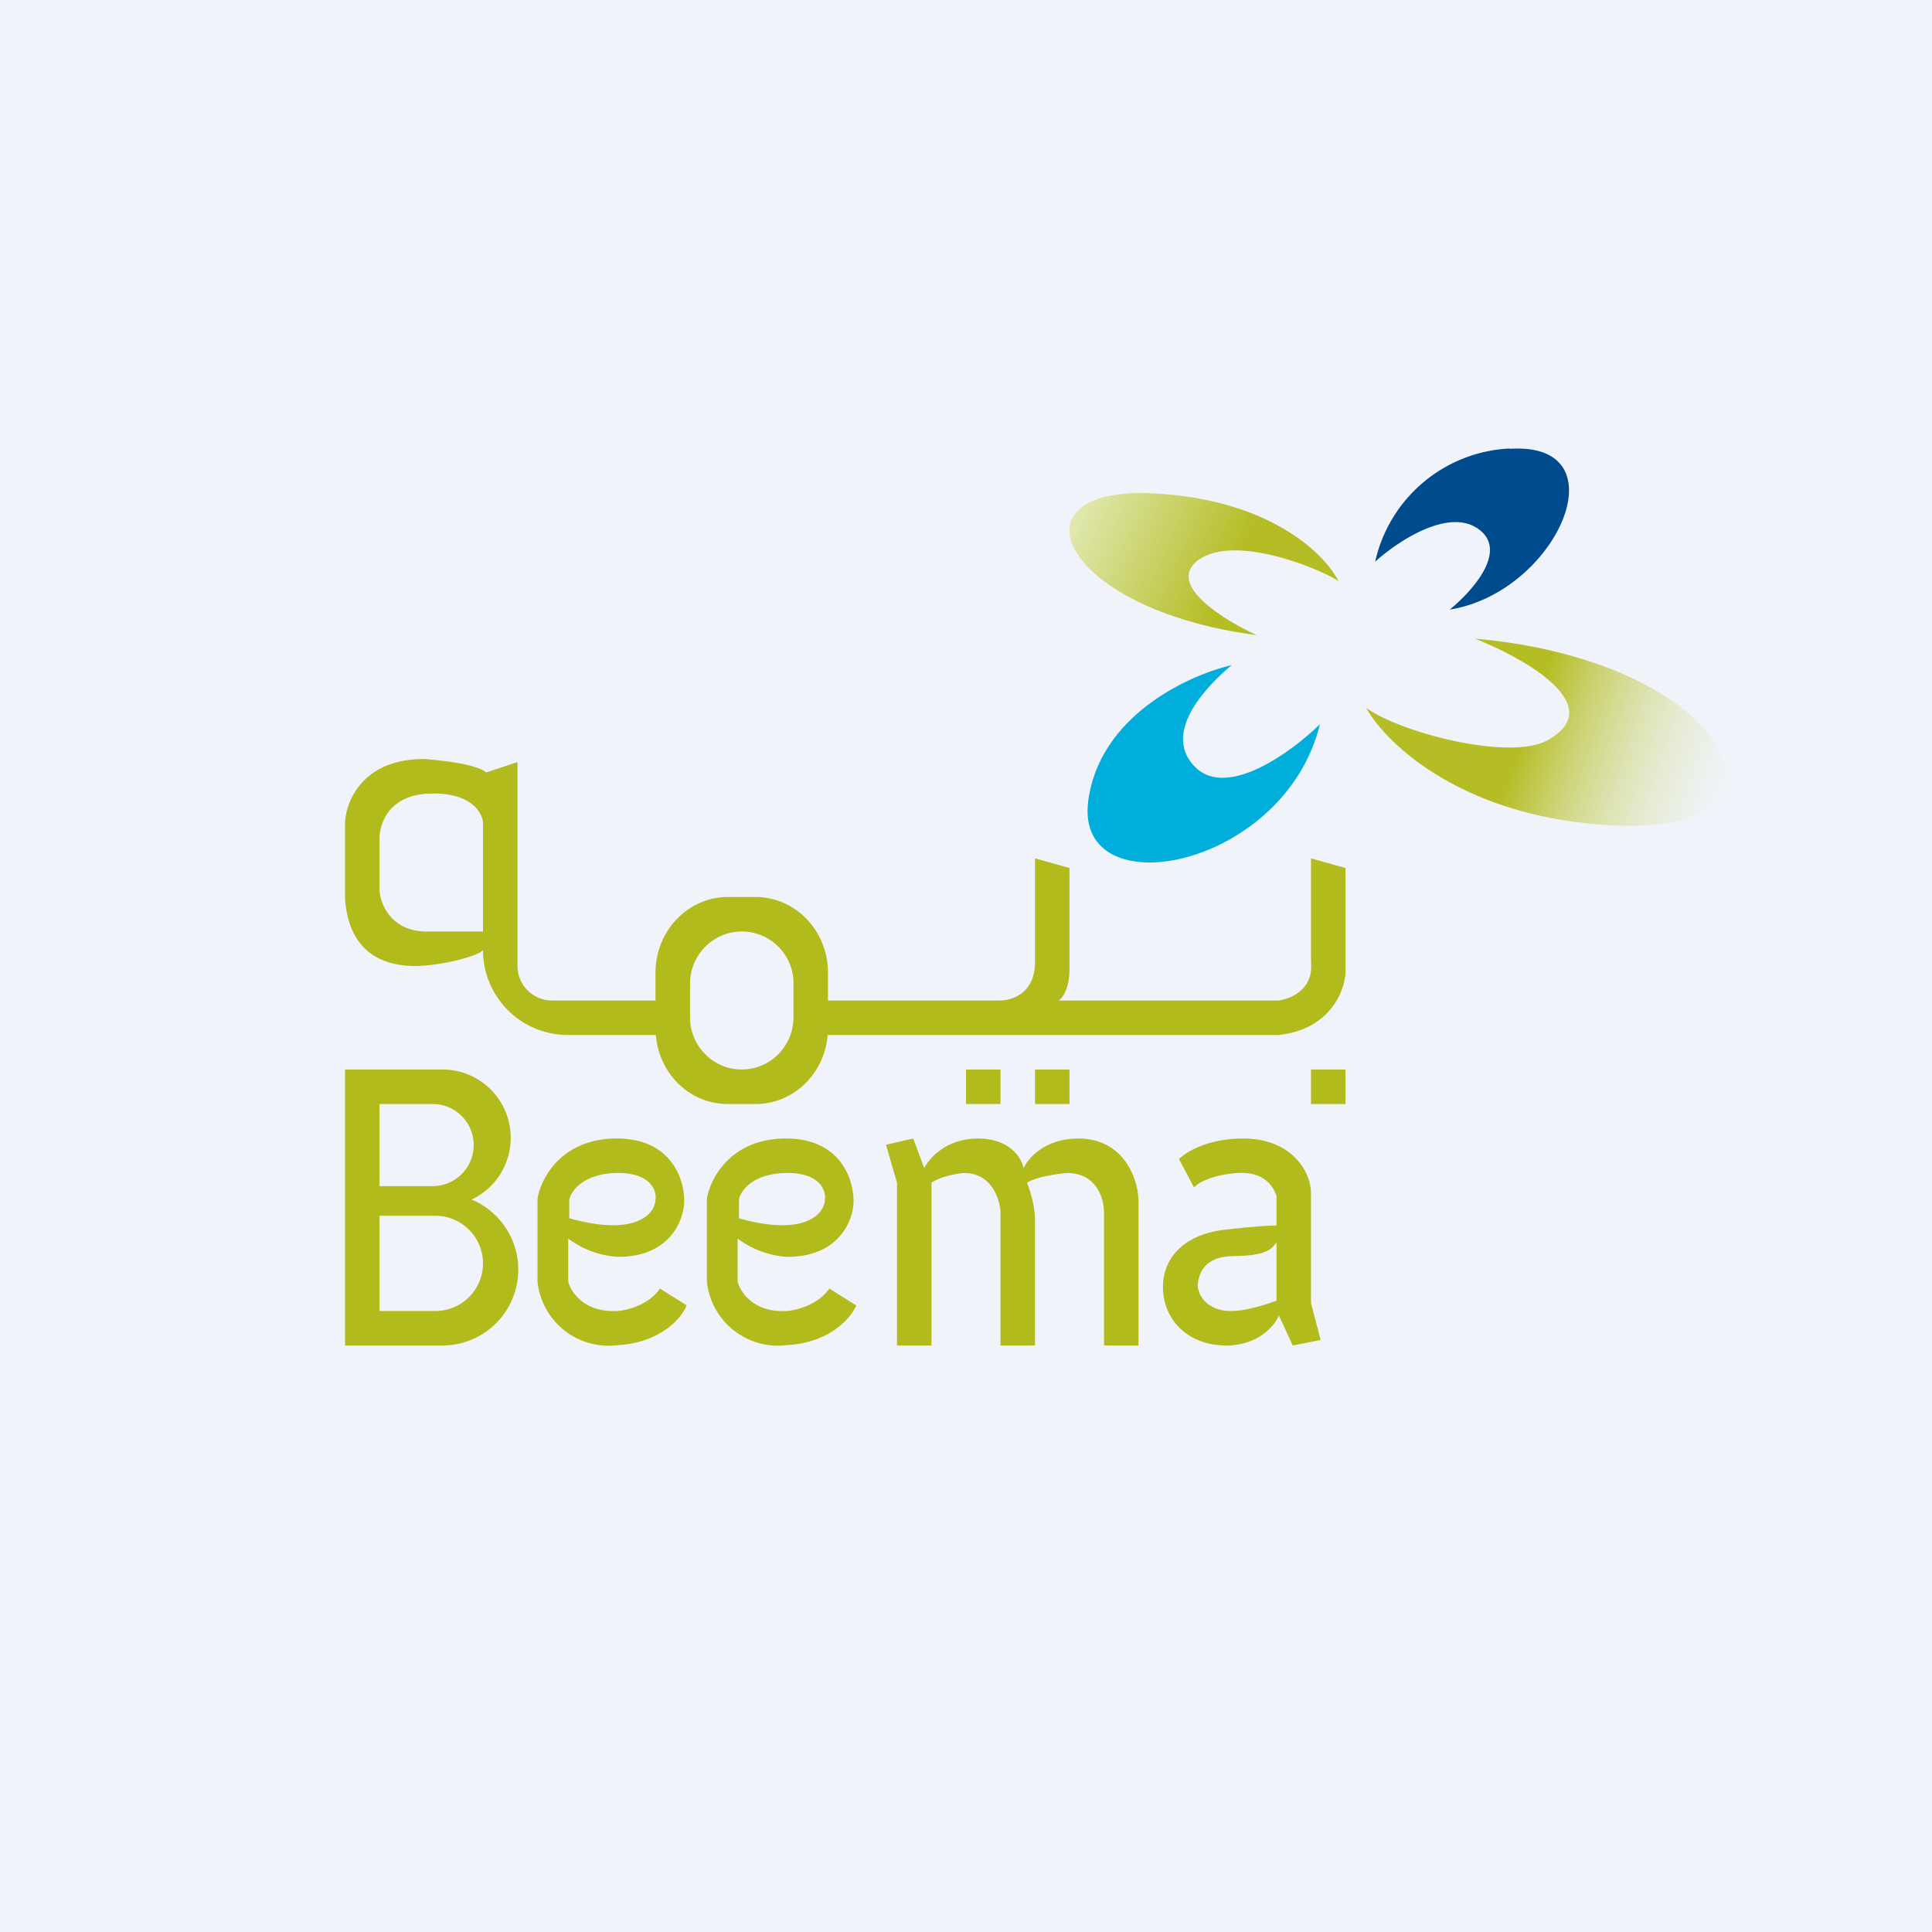 <!-- by TradingView --><svg width="56" height="56" viewBox="0 0 56 56" xmlns="http://www.w3.org/2000/svg"><path fill="#F0F3FA" d="M0 0h56v56H0z"/><path d="M14 27.54c-.15.18-1.26.47-2.03.46-.97-.02-1.88-.48-1.97-1.98v-2.16c.02-.62.5-1.86 2.29-1.86.3.02 1.52.13 1.8.39l.91-.3V28a1 1 0 0 0 1 1h3v-.8c0-1.22.94-2.2 2.1-2.2h.8c1.16 0 2.1.98 2.1 2.2v.8h4.97c.36 0 1.03-.2 1.03-1.12v-3l1 .28v2.94c0 .23-.05.7-.31.9h6.37c.36-.05 1.02-.32.94-1.12v-3l1 .28v2.94c.02.55-.41 1.74-1.94 1.9H23.99c-.09 1.12-.99 2-2.08 2h-.82c-1.1 0-1.99-.88-2.08-2h-2.55A2.46 2.46 0 0 1 14 27.54Zm0-.54v-3.16c-.02-.28-.33-.83-1.4-.84-1.32-.02-1.58.85-1.6 1.27v1.54c.03.4.34 1.19 1.37 1.19H14Zm7.5 0c-.83 0-1.5.68-1.5 1.52v.96c0 .84.67 1.52 1.5 1.52s1.5-.68 1.5-1.52v-.96A1.5 1.5 0 0 0 21.5 27ZM38 31h1v1h-1zM30 31h1v1h-1z" fill="#B2BB1C"/><path fill="#B2BB1C" d="M28 31h1v1h-1z"/><path fill-rule="evenodd" d="M10 31h2.8a1.98 1.98 0 0 1 .87 3.77A2.2 2.2 0 0 1 12.8 39H10v-8Zm1 1h1.54a1.19 1.19 0 0 1 0 2.38H11V32Zm0 3.24h1.62a1.38 1.38 0 0 1 0 2.76H11v-2.76ZM19.9 37.84c-.13.35-.74 1.08-2 1.15a2.07 2.07 0 0 1-2.32-1.84v-2.41c.1-.59.7-1.75 2.32-1.74 1.6.01 1.96 1.25 1.93 1.86-.02.53-.43 1.58-1.93 1.57a2.67 2.67 0 0 1-1.43-.53v1.25c.1.36.52.9 1.43.85.27-.02.9-.17 1.23-.65l.78.49Zm-3.4-2.53v-.54c.06-.25.4-.75 1.37-.77.97-.02 1.17.5 1.13.77-.01.4-.55 1.09-2.5.54ZM24.82 37.84c-.15.35-.75 1.08-2.02 1.15a2.07 2.07 0 0 1-2.31-1.84v-2.41c.1-.59.7-1.75 2.31-1.74 1.61.01 1.96 1.25 1.94 1.86-.02.53-.43 1.58-1.94 1.57a2.67 2.67 0 0 1-1.42-.53v1.25c.1.36.52.9 1.42.85.28-.02.9-.17 1.24-.65l.78.49Zm-3.4-2.53v-.54c.04-.25.39-.75 1.36-.77.97-.02 1.17.5 1.13.77-.01.4-.56 1.09-2.5.54Z" fill="#B2BB1C"/><path d="M26 34.29V39h1v-4.72c.25-.17.69-.26.94-.28.8 0 1.03.74 1.06 1.11V39h1v-3.53c.01-.6-.18-1.04-.23-1.19.27-.17.89-.26 1.16-.28.86 0 1.06.74 1.07 1.11V39h1v-4.24c-.04-.74-.52-1.76-1.74-1.76-.98 0-1.46.57-1.59.86-.05-.29-.4-.86-1.32-.86s-1.42.57-1.56.86l-.32-.86-.79.18.32 1.1Z" fill="#B2BB1C"/><path fill-rule="evenodd" d="M34.17 33.6c.2-.21.87-.62 1.93-.6 1.34.03 1.89.95 1.9 1.57v3.2l.28 1.07-.81.16-.4-.87c-.12.3-.61.87-1.52.87-1.13 0-1.81-.75-1.84-1.63-.03-.88.58-1.57 1.74-1.72.93-.11 1.4-.13 1.55-.13v-.85c-.09-.29-.37-.72-1.13-.67-.75.05-1.17.3-1.26.42l-.44-.83ZM37 36v1.7c-.27.1-.88.31-1.36.3-.6-.01-.93-.42-.92-.76.02-.33.2-.82 1-.83.8-.01 1.12-.12 1.28-.41Z" fill="#B2BB1C"/><path d="M33.4 14.3c3.4.16 5.01 1.76 5.4 2.55-.22-.2-2.95-1.46-4.09-.6-.9.7.77 1.73 1.72 2.16-5.69-.74-7.26-4.31-3.03-4.11Z" fill="url(#aa1k4txw1)"/><path d="M43.76 13a4.2 4.2 0 0 0-3.9 3.28c.64-.58 2.13-1.58 3-.94.87.63-.2 1.81-.84 2.33 3.12-.5 5.03-4.88 1.74-4.66Z" fill="#004B8D"/><path d="M31.54 23.24c.31-2.48 2.9-3.67 4.16-3.96-.29.24-2.2 1.85-1.04 2.97.93.9 2.8-.47 3.6-1.26-1.03 4.2-7.1 5.35-6.72 2.25Z" fill="#00AEDB"/><path d="M46.9 23.93c-4.43-.17-6.71-2.35-7.3-3.41 1 .72 4.16 1.54 5.25.94 1.8-1-.66-2.38-2.1-2.95 7.5.67 9.7 5.65 4.15 5.42Z" fill="url(#ba1k4txw1)"/><defs><linearGradient id="aa1k4txw1" x1="31" y1="14.85" x2="35.62" y2="16.87" gradientUnits="userSpaceOnUse"><stop stop-color="#E2EAB5"/><stop offset="1" stop-color="#B4BD24"/></linearGradient><linearGradient id="ba1k4txw1" x1="44.19" y1="21.22" x2="50.03" y2="23.25" gradientUnits="userSpaceOnUse"><stop stop-color="#B4BD24"/><stop offset="1" stop-color="#E2EAB5" stop-opacity="0"/></linearGradient></defs></svg>
